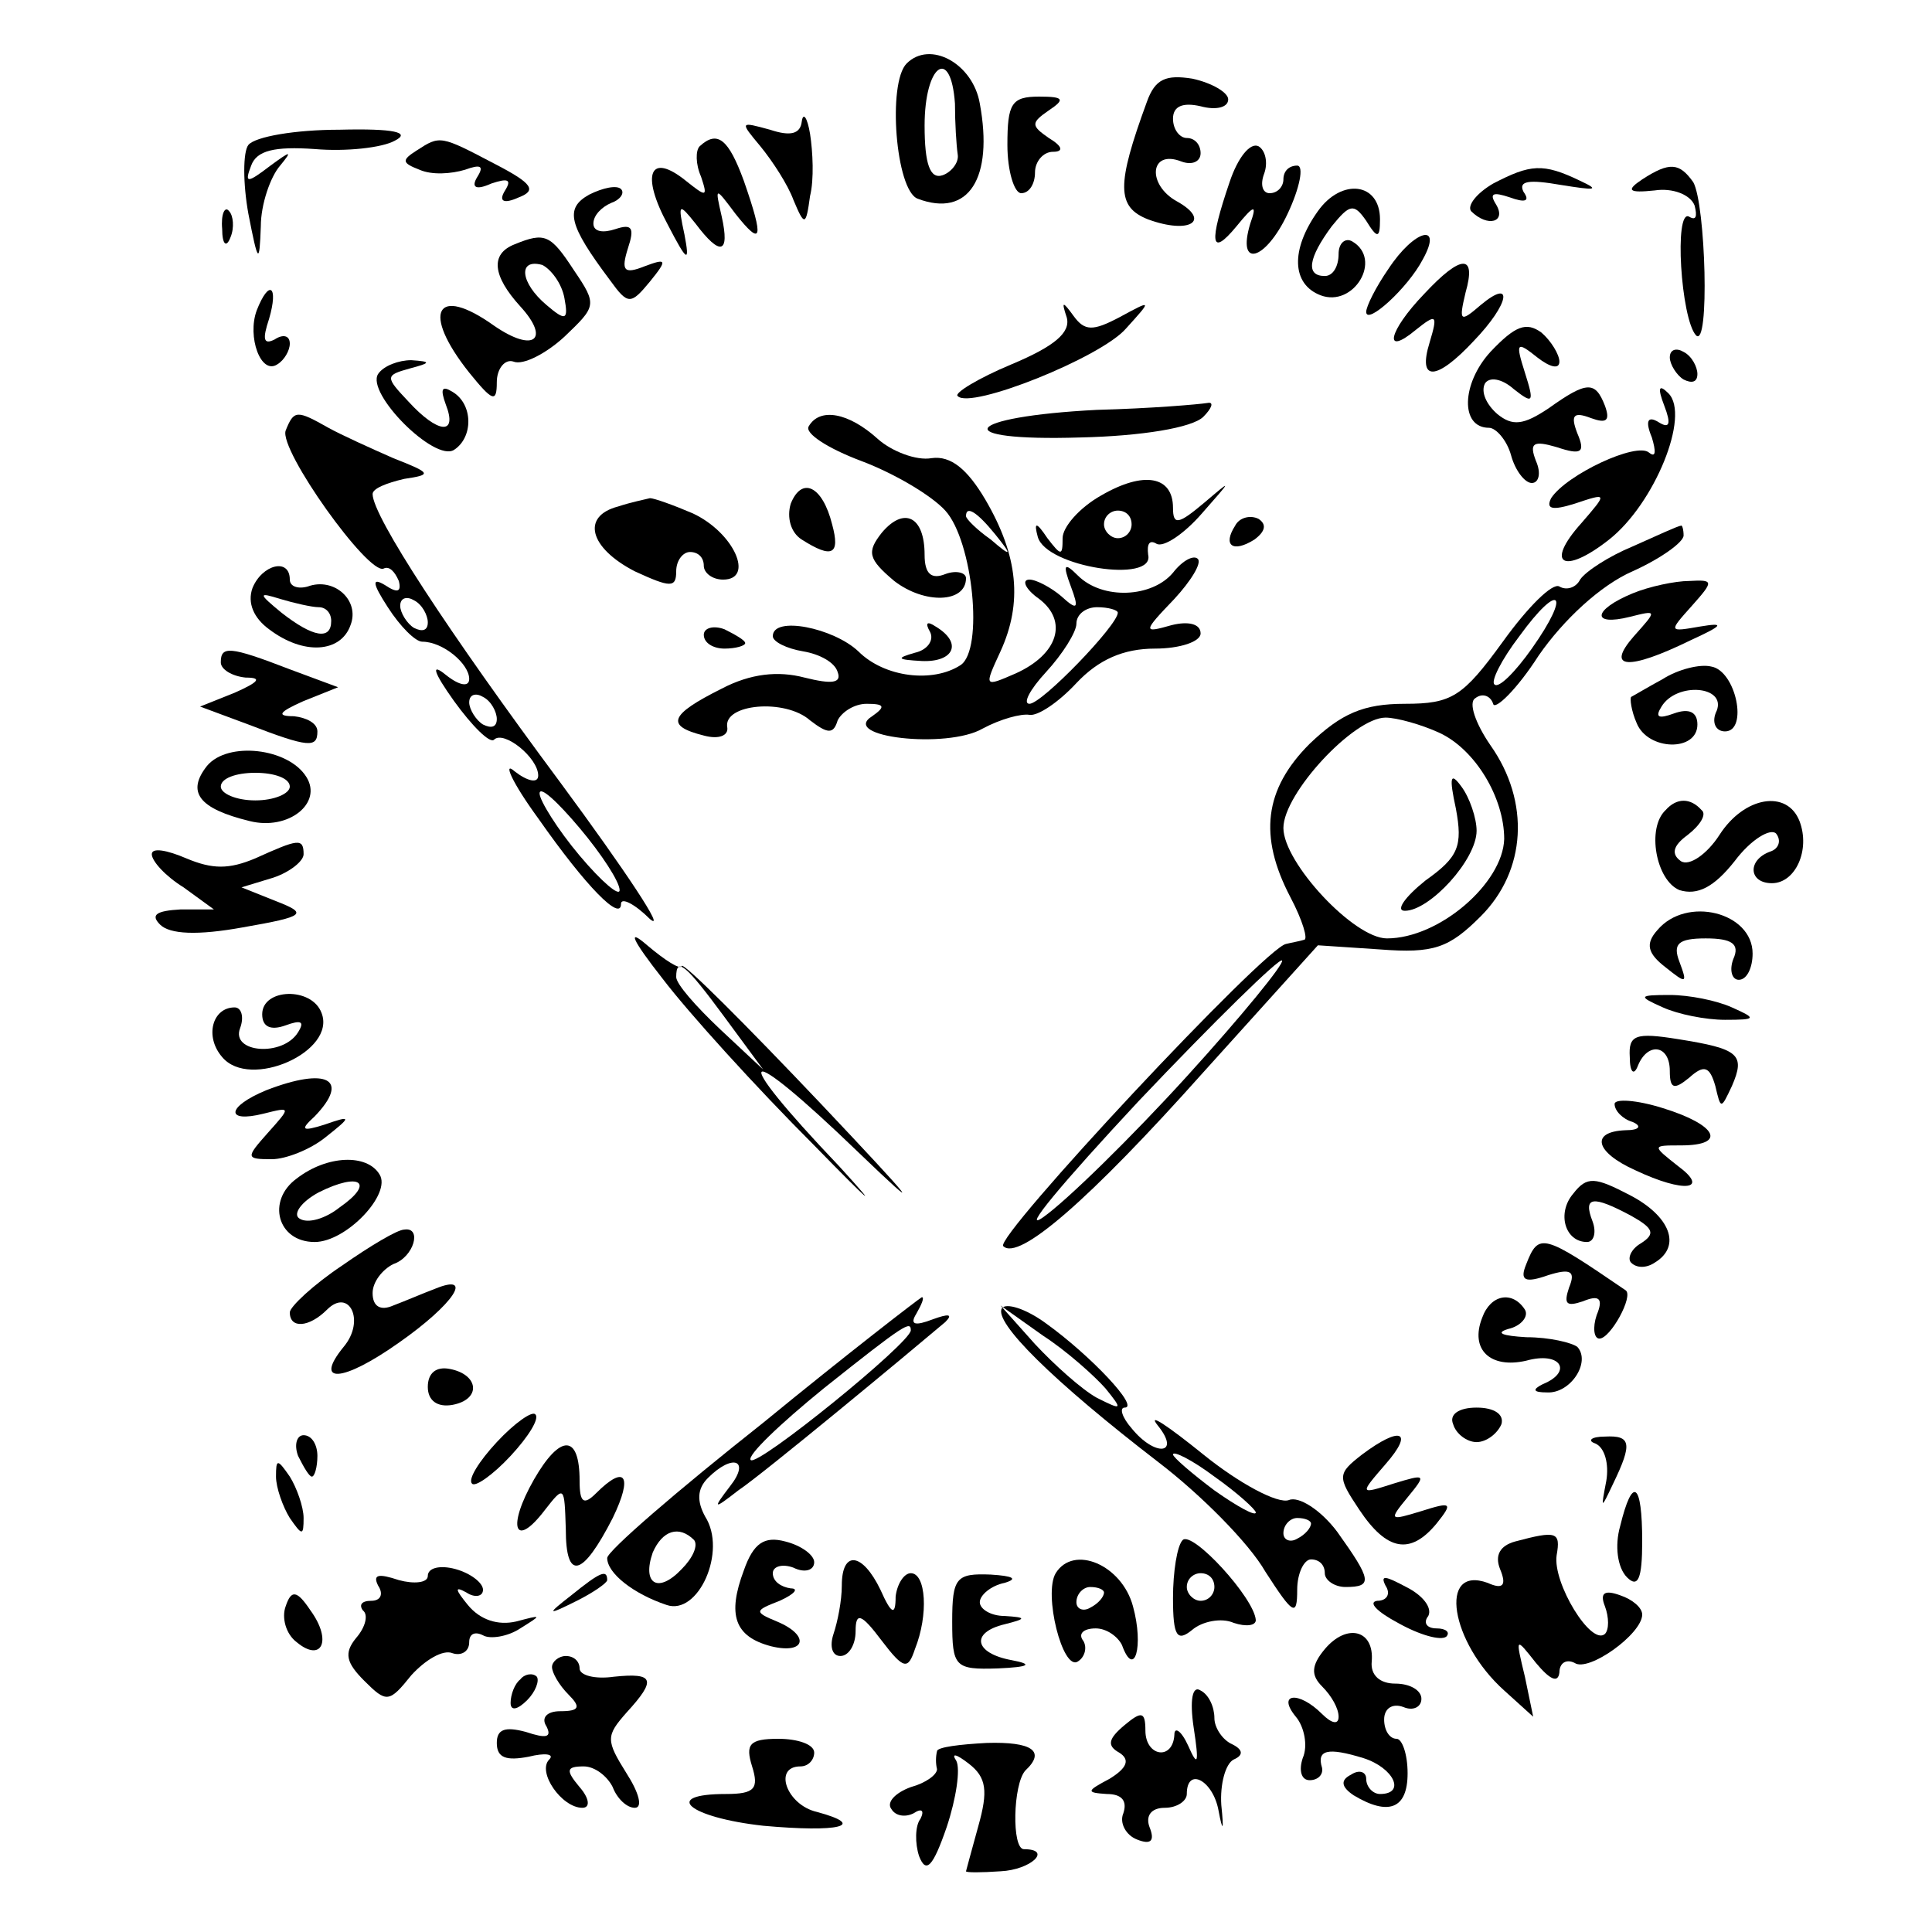 <?xml version="1.0" standalone="no"?>
<!DOCTYPE svg PUBLIC "-//W3C//DTD SVG 20010904//EN"
 "http://www.w3.org/TR/2001/REC-SVG-20010904/DTD/svg10.dtd">
<svg version="1.0" xmlns="http://www.w3.org/2000/svg"
 width="140pt" height="140pt" viewBox="0 0 140 140"
 preserveAspectRatio="xMidYMid meet">
<g transform="translate(0,140) scale(0.1,-0.1)"
fill="#000000" stroke="none">
<path d="M657 1354 c-14 -14 -8 -92 8 -98 37 -14 55 15 45 69 -5 29 -36 46
-53 29z m35 -29 c0 -14 1 -30 2 -37 1 -6 -5 -13 -11 -15 -9 -3 -13 8 -13 36 0
44 19 58 22 16z"/>
<path d="M831 1326 c-22 -60 -22 -76 1 -85 30 -11 46 -1 21 13 -22 12 -20 38
3 29 8 -3 14 0 14 6 0 6 -4 11 -10 11 -5 0 -10 6 -10 14 0 9 7 12 20 9 11 -3
20 -1 20 5 0 5 -12 12 -26 15 -19 3 -27 0 -33 -17z"/>
<path d="M730 1295 c0 -19 5 -35 10 -35 6 0 10 7 10 15 0 8 6 15 13 15 8 0 7
4 -3 10 -13 9 -13 11 0 20 12 8 11 10 -7 10 -20 0 -23 -5 -23 -35z"/>
<path d="M581 1312 c-1 -9 -8 -11 -23 -6 -22 6 -22 6 -7 -12 9 -11 20 -28 24
-39 8 -19 9 -19 12 3 3 12 2 32 0 45 -2 12 -5 16 -6 9z"/>
<path d="M180 1295 c-4 -5 -4 -28 0 -50 7 -36 8 -37 9 -9 0 16 7 36 14 44 9
11 8 11 -7 0 -17 -13 -19 -13 -14 0 4 11 17 14 46 12 23 -2 49 1 58 6 12 6 0
9 -40 8 -32 0 -61 -5 -66 -11z"/>
<path d="M302 1291 c-11 -7 -11 -9 2 -14 9 -4 23 -3 33 0 11 4 14 3 9 -5 -5
-8 -1 -10 10 -5 12 4 15 3 10 -5 -5 -8 -1 -10 10 -5 13 5 10 10 -17 24 -40 21
-40 21 -57 10z"/>
<path d="M507 1294 c-3 -3 -3 -13 1 -22 5 -15 4 -15 -11 -3 -26 21 -33 5 -13
-32 14 -27 16 -28 12 -7 -5 23 -4 23 8 8 18 -24 25 -22 19 5 -5 22 -5 22 10 2
19 -24 21 -19 6 24 -11 30 -19 37 -32 25z"/>
<path d="M891 1268 c-15 -44 -14 -55 5 -32 13 16 15 16 10 2 -10 -33 11 -27
27 7 9 19 12 35 7 35 -6 0 -10 -4 -10 -10 0 -5 -4 -10 -10 -10 -5 0 -7 6 -4
14 3 8 1 17 -4 20 -6 3 -15 -8 -21 -26z"/>
<path d="M1082 1267 c-12 -7 -19 -16 -16 -20 12 -12 26 -8 18 5 -5 8 -2 9 10
5 11 -4 15 -3 10 4 -4 8 4 9 27 5 25 -4 29 -4 14 3 -27 13 -36 12 -63 -2z"/>
<path d="M1190 1270 c-12 -8 -10 -10 9 -8 13 2 26 -3 29 -11 2 -8 1 -11 -4 -8
-11 6 -6 -74 5 -86 10 -10 7 95 -2 111 -10 14 -17 15 -37 2z"/>
<path d="M427 1259 c-18 -10 -15 -22 15 -62 13 -18 15 -18 29 -1 13 16 12 17
-4 11 -15 -6 -17 -3 -12 13 5 15 3 18 -9 14 -9 -3 -16 -2 -16 4 0 6 6 12 13
15 6 2 10 7 7 10 -3 3 -13 1 -23 -4z"/>
<path d="M955 1247 c-20 -28 -19 -53 2 -61 24 -9 45 26 23 39 -5 3 -10 -1 -10
-9 0 -9 -4 -16 -10 -16 -14 0 -12 13 5 36 13 16 16 17 25 4 8 -13 10 -13 10 1
0 27 -28 30 -45 6z"/>
<path d="M161 1234 c0 -11 3 -14 6 -6 3 7 2 16 -1 19 -3 4 -6 -2 -5 -13z"/>
<path d="M373 1223 c-18 -7 -16 -23 4 -45 22 -24 10 -34 -19 -14 -42 30 -53
10 -18 -34 17 -21 20 -22 20 -7 0 10 6 17 12 15 7 -3 24 6 37 18 23 22 24 23
7 48 -17 26 -21 28 -43 19z m36 -39 c3 -16 1 -17 -13 -5 -19 16 -21 34 -3 29
6 -3 14 -13 16 -24z"/>
<path d="M1006 1205 c-9 -13 -16 -27 -16 -31 0 -10 30 17 41 38 15 27 -6 22
-25 -7z"/>
<path d="M1032 1187 c-26 -27 -30 -46 -6 -26 15 12 16 11 10 -9 -9 -29 5 -28
32 1 26 27 29 46 5 26 -15 -13 -16 -12 -11 9 8 28 -3 28 -30 -1z"/>
<path d="M186 1175 c-7 -19 3 -47 15 -39 5 3 9 10 9 15 0 6 -5 7 -11 3 -8 -4
-9 0 -4 15 7 24 0 29 -9 6z"/>
<path d="M773 1170 c3 -11 -9 -21 -40 -34 -24 -10 -42 -21 -39 -23 9 -10 104
28 122 49 19 21 19 21 -5 8 -19 -10 -25 -10 -33 1 -8 11 -9 11 -5 -1z"/>
<path d="M1080 1145 c-21 -23 -22 -55 -1 -55 5 0 13 -9 16 -20 3 -11 10 -20
15 -20 5 0 7 7 3 16 -5 13 -2 15 15 10 18 -6 21 -4 15 10 -5 13 -3 16 10 11
11 -4 14 -2 10 9 -7 18 -13 18 -41 -2 -18 -12 -26 -13 -37 -4 -8 7 -12 16 -9
22 3 5 12 4 21 -4 14 -11 15 -10 8 12 -7 22 -6 23 9 11 9 -7 16 -9 16 -3 0 5
-6 15 -13 21 -11 8 -19 5 -37 -14z"/>
<path d="M1210 1141 c0 -5 5 -13 10 -16 6 -3 10 -2 10 4 0 5 -4 13 -10 16 -5
3 -10 2 -10 -4z"/>
<path d="M274 1129 c-9 -14 41 -64 55 -55 14 9 14 33 -1 42 -8 5 -9 2 -5 -9 9
-23 -6 -21 -27 2 -17 18 -17 19 1 24 15 4 16 5 1 6 -9 0 -20 -4 -24 -10z"/>
<path d="M1206 1106 c5 -13 4 -17 -4 -12 -8 5 -10 1 -5 -11 3 -10 3 -15 -2
-11 -9 8 -60 -16 -71 -33 -4 -8 1 -9 17 -4 24 8 24 8 5 -14 -27 -30 -13 -38
20 -12 33 26 59 90 43 106 -7 7 -8 4 -3 -9z"/>
<path d="M795 1103 c-98 -5 -109 -23 -12 -20 44 1 81 7 89 15 6 6 8 11 3 10
-6 -1 -41 -4 -80 -5z"/>
<path d="M207 1088 c-5 -14 60 -105 71 -100 4 2 8 -2 11 -9 2 -8 -1 -9 -10 -3
-10 6 -9 1 2 -16 9 -14 20 -25 25 -25 15 0 34 -16 34 -27 0 -6 -7 -5 -17 3
-11 9 -9 2 6 -19 13 -18 26 -31 29 -28 7 7 32 -13 32 -26 0 -6 -8 -4 -17 3 -9
8 -2 -8 17 -34 35 -50 60 -75 60 -62 0 5 10 0 21 -11 12 -10 -17 34 -65 99
-81 109 -136 193 -136 209 0 4 10 8 23 11 20 3 20 4 -8 15 -16 7 -38 17 -47
22 -23 13 -25 13 -31 -2z m103 -139 c0 -6 -4 -7 -10 -4 -5 3 -10 11 -10 16 0
6 5 7 10 4 6 -3 10 -11 10 -16z m50 -70 c0 -6 -4 -7 -10 -4 -5 3 -10 11 -10
16 0 6 5 7 10 4 6 -3 10 -11 10 -16z m89 -124 c0 -5 -13 6 -29 25 -16 19 -29
40 -29 45 0 6 13 -6 29 -25 16 -19 29 -39 29 -45z"/>
<path d="M586 1091 c-3 -5 14 -16 38 -25 24 -9 51 -25 61 -36 20 -22 28 -101
11 -112 -20 -13 -55 -9 -74 10 -18 17 -62 26 -62 11 0 -4 10 -9 22 -11 12 -2
23 -8 25 -15 3 -8 -4 -9 -24 -4 -19 5 -39 3 -60 -8 -38 -19 -41 -27 -13 -34
11 -3 18 0 17 6 -3 17 42 21 60 5 13 -10 17 -10 20 0 3 6 12 12 21 12 13 0 14
-2 4 -9 -24 -15 54 -24 80 -9 13 7 28 11 34 10 6 -1 21 9 34 23 16 17 34 25
57 25 18 0 33 5 33 11 0 7 -9 9 -21 6 -21 -6 -21 -5 2 19 12 13 20 26 17 29
-3 3 -11 -1 -18 -10 -15 -18 -51 -20 -69 -2 -10 10 -11 8 -5 -8 6 -16 5 -18
-7 -7 -7 6 -18 12 -23 12 -6 0 -3 -7 7 -14 21 -16 14 -40 -17 -54 -23 -10 -23
-10 -11 16 16 35 13 69 -11 110 -13 22 -25 32 -39 30 -11 -2 -29 5 -39 14 -21
19 -42 23 -50 9z m135 -78 c13 -16 12 -17 -3 -4 -10 7 -18 15 -18 17 0 8 8 3
21 -13z m89 -57 c0 -9 -55 -66 -64 -66 -5 0 0 10 12 23 12 13 22 29 22 35 0 7
7 12 15 12 8 0 15 -2 15 -4z"/>
<path d="M798 1041 c-16 -9 -28 -23 -28 -31 0 -13 -1 -13 -11 0 -8 12 -10 12
-7 1 6 -22 85 -34 80 -13 -1 8 1 11 6 8 5 -3 20 7 33 22 22 25 22 25 2 8 -19
-16 -23 -17 -23 -4 0 23 -21 27 -52 9z m22 -21 c0 -5 -4 -10 -10 -10 -5 0 -10
5 -10 10 0 6 5 10 10 10 6 0 10 -4 10 -10z"/>
<path d="M573 1035 c-3 -10 0 -21 8 -26 22 -14 28 -11 22 11 -7 28 -22 35 -30
15z"/>
<path d="M448 1033 c-27 -7 -21 -30 12 -47 26 -12 30 -12 30 0 0 8 5 14 10 14
6 0 10 -4 10 -10 0 -5 6 -10 14 -10 23 0 8 34 -22 48 -14 6 -28 11 -31 11 -4
-1 -14 -3 -23 -6z"/>
<path d="M639 1014 c-11 -14 -10 -19 9 -35 22 -17 52 -16 52 2 0 4 -7 6 -15 3
-10 -4 -15 0 -15 14 0 28 -15 35 -31 16z"/>
<path d="M895 1019 c-9 -14 -2 -20 14 -10 8 6 9 11 3 15 -6 3 -14 1 -17 -5z"/>
<path d="M1183 1004 c-17 -7 -34 -18 -38 -24 -3 -6 -10 -8 -15 -5 -5 3 -23
-15 -41 -40 -29 -40 -37 -45 -71 -45 -30 0 -46 -7 -69 -29 -33 -33 -37 -67
-14 -111 9 -17 13 -31 10 -31 -3 -1 -9 -2 -13 -3 -15 -2 -212 -213 -205 -219
11 -11 62 33 145 126 l83 92 45 -3 c39 -3 50 1 73 24 33 33 36 83 7 124 -11
16 -16 31 -11 34 5 4 11 2 13 -4 1 -5 17 10 33 35 18 26 45 51 68 61 20 9 37
21 37 26 0 4 -1 8 -2 7 -2 0 -17 -7 -35 -15z m-73 -74 c-12 -17 -24 -29 -27
-26 -3 2 5 18 18 35 29 40 38 32 9 -9z m-67 -61 c26 -12 47 -47 47 -77 -1 -32
-47 -72 -85 -72 -24 0 -75 55 -75 80 0 25 51 80 74 80 8 0 26 -5 39 -11z
m-183 -249 c-40 -44 -87 -90 -104 -102 -17 -12 14 25 69 84 55 58 102 104 104
102 2 -2 -29 -40 -69 -84z"/>
<path d="M1055 814 c5 -27 2 -35 -22 -52 -15 -12 -22 -22 -15 -22 18 0 52 37
52 58 0 9 -5 24 -11 32 -8 11 -9 7 -4 -16z"/>
<path d="M183 974 c-4 -11 1 -22 12 -30 25 -19 52 -17 59 3 7 18 -12 35 -31
28 -7 -2 -13 0 -13 5 0 16 -20 11 -27 -6z m48 -14 c5 0 9 -4 9 -10 0 -14 -13
-12 -36 6 -17 14 -17 15 -1 10 10 -3 23 -6 28 -6z"/>
<path d="M1183 970 c-29 -12 -30 -24 -2 -17 20 5 20 5 3 -14 -21 -24 -4 -25
41 -3 24 11 25 13 7 10 -23 -4 -23 -4 -6 15 16 18 16 19 -2 18 -10 0 -29 -4
-41 -9z"/>
<path d="M510 940 c0 -6 7 -10 15 -10 8 0 15 2 15 4 0 2 -7 6 -15 10 -8 3 -15
1 -15 -4z"/>
<path d="M674 942 c3 -6 -2 -13 -11 -15 -14 -4 -13 -5 5 -6 23 -1 30 13 10 25
-6 4 -8 3 -4 -4z"/>
<path d="M160 920 c0 -5 8 -10 18 -11 12 0 10 -3 -8 -11 l-25 -10 35 -13 c44
-17 50 -17 50 -5 0 6 -8 10 -17 11 -13 0 -11 3 7 11 l25 10 -35 13 c-44 17
-50 17 -50 5z"/>
<path d="M1205 908 c-11 -6 -21 -12 -23 -13 -1 -1 0 -10 4 -19 8 -20 44 -21
44 -1 0 9 -6 12 -17 8 -11 -4 -14 -3 -9 5 11 18 47 15 40 -3 -4 -8 -1 -15 6
-15 17 0 8 44 -10 47 -8 2 -24 -2 -35 -9z"/>
<path d="M150 845 c-15 -19 -6 -31 31 -40 28 -7 53 13 41 32 -13 21 -57 26
-72 8z m60 -15 c0 -5 -11 -10 -25 -10 -14 0 -25 5 -25 10 0 6 11 10 25 10 14
0 25 -4 25 -10z"/>
<path d="M1207 813 c-14 -13 -7 -51 10 -58 13 -4 25 2 40 21 12 16 26 24 30
20 4 -5 2 -11 -4 -13 -17 -6 -16 -23 1 -23 17 0 28 24 20 45 -9 23 -40 18 -58
-10 -9 -14 -22 -23 -28 -19 -7 5 -6 11 5 19 9 7 14 15 10 18 -8 9 -18 9 -26 0z"/>
<path d="M110 781 c0 -5 10 -16 23 -24 l22 -16 -24 0 c-18 -1 -22 -4 -15 -11
7 -7 27 -8 60 -2 46 8 47 10 24 19 l-25 10 23 7 c12 4 22 12 22 17 0 12 -4 11
-35 -3 -19 -8 -31 -8 -50 0 -14 6 -25 8 -25 3z"/>
<path d="M1201 726 c-9 -10 -7 -17 6 -27 15 -12 16 -12 10 4 -5 13 -1 17 19
17 19 0 25 -4 20 -15 -3 -8 -1 -15 4 -15 6 0 10 9 10 19 0 30 -48 42 -69 17z"/>
<path d="M480 691 c19 -25 68 -79 110 -121 41 -42 49 -49 18 -15 -82 86 -72
93 14 10 50 -48 41 -37 -27 35 -55 58 -100 103 -101 100 -1 -3 -12 4 -25 15
-15 13 -11 4 11 -24z m45 -28 l28 -38 -31 29 c-18 17 -32 33 -32 38 0 15 7 9
35 -29z"/>
<path d="M190 665 c0 -9 6 -12 17 -8 11 4 14 3 9 -5 -11 -18 -49 -15 -42 3 3
8 1 15 -4 15 -16 0 -22 -21 -9 -36 20 -24 83 4 72 32 -7 19 -43 18 -43 -1z"/>
<path d="M1205 670 c11 -5 31 -9 45 -9 23 0 23 1 5 9 -11 5 -31 9 -45 9 -23 0
-23 -1 -5 -9z"/>
<path d="M1181 634 c0 -11 3 -14 6 -6 7 17 23 15 23 -4 0 -13 3 -14 14 -5 11
10 15 8 19 -6 4 -17 4 -17 12 0 10 23 5 27 -39 34 -31 5 -36 3 -35 -13z"/>
<path d="M193 610 c-29 -12 -30 -24 -2 -17 20 5 20 5 3 -14 -16 -18 -16 -19 3
-19 10 0 28 7 39 16 19 15 19 16 -1 9 -16 -5 -18 -4 -7 6 26 27 9 36 -35 19z"/>
<path d="M1170 600 c0 -5 6 -11 13 -13 7 -3 5 -6 -5 -6 -26 -1 -22 -16 7 -29
36 -17 54 -14 31 3 -19 15 -19 15 2 15 34 0 26 15 -13 27 -19 6 -35 7 -35 3z"/>
<path d="M215 546 c-22 -16 -14 -46 13 -46 23 0 56 35 47 49 -9 15 -38 14 -60
-3z m31 -21 c-10 -8 -23 -12 -29 -8 -5 3 1 12 14 19 30 15 41 7 15 -11z"/>
<path d="M1140 535 c-12 -14 -6 -35 10 -35 5 0 7 7 4 15 -7 18 0 19 28 4 16
-9 18 -13 7 -20 -7 -4 -10 -11 -7 -14 4 -4 11 -4 17 0 20 12 11 34 -18 49 -25
13 -31 14 -41 1z"/>
<path d="M248 483 c-21 -14 -38 -30 -38 -34 0 -12 14 -11 27 2 16 16 28 -8 12
-27 -22 -27 -1 -26 40 3 40 28 55 51 26 39 -8 -3 -22 -9 -30 -12 -9 -4 -15 -1
-15 9 0 8 7 17 15 21 15 5 21 27 8 25 -5 0 -25 -12 -45 -26z"/>
<path d="M1106 484 c-5 -12 -1 -14 16 -8 16 5 20 3 15 -9 -4 -12 -2 -14 10
-10 12 5 15 2 10 -10 -3 -9 -2 -17 2 -17 8 0 25 31 19 35 -60 41 -63 42 -72
19z"/>
<path d="M553 369 c-62 -49 -113 -93 -113 -98 0 -11 19 -26 43 -34 23 -8 44
39 28 64 -6 11 -6 20 2 28 18 18 31 13 16 -6 -13 -17 -12 -17 6 -3 18 12 124
100 150 122 6 6 2 6 -9 2 -13 -5 -17 -4 -12 4 4 7 6 12 4 12 -2 -1 -54 -41
-115 -91z m107 67 c0 -9 -111 -99 -116 -94 -3 3 21 26 53 52 59 47 63 49 63
42z m-157 -152 c3 -4 -1 -13 -9 -21 -17 -18 -29 -11 -21 12 7 16 19 20 30 9z"/>
<path d="M726 452 c-6 -10 36 -52 114 -112 30 -23 65 -58 77 -79 20 -31 23
-33 23 -13 0 12 5 22 10 22 6 0 10 -4 10 -10 0 -5 7 -10 15 -10 20 0 19 5 -6
40 -12 16 -28 26 -35 23 -8 -3 -36 12 -62 33 -26 21 -41 31 -33 21 17 -21 -2
-23 -19 -2 -7 8 -9 15 -5 15 11 0 -25 38 -57 61 -15 11 -29 15 -32 11z m75
-58 c13 -16 12 -16 -6 -7 -11 6 -31 24 -45 39 l-25 28 31 -22 c17 -11 37 -29
45 -38z m109 -90 c0 -3 -13 4 -30 16 -16 12 -30 24 -30 26 0 3 14 -4 30 -16
17 -12 30 -24 30 -26z m40 -8 c0 -3 -4 -8 -10 -11 -5 -3 -10 -1 -10 4 0 6 5
11 10 11 6 0 10 -2 10 -4z"/>
<path d="M1074 445 c-9 -23 6 -37 32 -31 25 7 34 -8 12 -17 -8 -4 -7 -6 3 -6
17 -1 32 22 22 33 -4 3 -20 7 -37 7 -17 1 -23 3 -13 6 9 2 15 9 12 14 -9 14
-25 11 -31 -6z"/>
<path d="M310 395 c0 -10 7 -15 18 -13 21 4 19 22 -2 26 -10 2 -16 -3 -16 -13z"/>
<path d="M360 355 c-13 -14 -21 -27 -18 -30 2 -3 15 6 28 20 13 14 21 27 18
30 -2 3 -15 -6 -28 -20z"/>
<path d="M1053 368 c2 -7 10 -13 17 -13 7 0 15 6 18 13 2 7 -5 12 -18 12 -13
0 -20 -5 -17 -12z"/>
<path d="M216 345 c4 -8 8 -15 10 -15 2 0 4 7 4 15 0 8 -4 15 -10 15 -5 0 -7
-7 -4 -15z"/>
<path d="M387 328 c-20 -35 -14 -51 8 -22 14 18 14 17 15 -14 0 -38 12 -35 34
8 15 31 9 39 -12 18 -9 -9 -12 -7 -12 9 0 34 -14 34 -33 1z"/>
<path d="M987 346 c-18 -14 -18 -16 -2 -40 20 -30 37 -33 56 -10 12 15 11 16
-11 9 -23 -7 -24 -7 -10 10 14 17 13 17 -10 10 -25 -8 -25 -8 -6 14 21 24 11
28 -17 7z"/>
<path d="M1156 354 c7 -3 10 -15 8 -27 -4 -21 -4 -21 5 -2 14 29 13 35 -6 34
-10 0 -13 -3 -7 -5z"/>
<path d="M200 330 c0 -8 5 -22 10 -30 9 -13 10 -13 10 0 0 8 -5 22 -10 30 -9
13 -10 13 -10 0z"/>
<path d="M1174 294 c-4 -14 -2 -30 5 -37 8 -8 11 -1 11 26 0 43 -7 48 -16 11z"/>
<path d="M539 262 c-12 -32 -7 -48 20 -55 25 -6 28 8 4 18 -17 7 -16 8 2 15
11 5 14 9 8 9 -7 1 -13 5 -13 11 0 5 7 7 15 4 8 -4 15 -2 15 4 0 5 -9 12 -21
15 -15 4 -23 -1 -30 -21z"/>
<path d="M857 284 c-4 -4 -7 -23 -7 -42 0 -28 3 -32 14 -23 7 6 21 9 30 5 9
-3 16 -2 16 2 -1 16 -46 65 -53 58z m23 -34 c0 -5 -4 -10 -10 -10 -5 0 -10 5
-10 10 0 6 5 10 10 10 6 0 10 -4 10 -10z"/>
<path d="M1098 283 c-11 -3 -15 -10 -11 -20 5 -12 2 -15 -9 -10 -36 13 -27
-43 12 -78 l21 -19 -6 29 c-7 29 -7 29 8 10 10 -12 16 -15 17 -7 0 7 5 10 11
7 10 -7 49 21 49 35 0 5 -7 11 -16 14 -11 4 -15 2 -11 -8 3 -8 3 -17 0 -20
-10 -9 -38 37 -35 57 3 17 0 18 -30 10z"/>
<path d="M310 258 c0 -5 -10 -6 -21 -3 -15 5 -19 4 -15 -4 4 -6 2 -11 -5 -11
-7 0 -9 -3 -6 -7 4 -3 2 -12 -5 -20 -9 -11 -7 -18 6 -31 16 -16 18 -16 34 4
10 11 23 19 30 16 6 -2 12 1 12 8 0 6 4 8 10 5 5 -3 18 -1 27 5 16 10 16 10
-3 5 -13 -3 -26 1 -35 12 -9 11 -10 14 -1 9 6 -4 12 -3 12 2 0 5 -9 12 -20 15
-11 3 -20 1 -20 -5z"/>
<path d="M610 251 c0 -11 -3 -26 -6 -35 -3 -9 -1 -16 5 -16 6 0 11 8 11 18 0
14 4 13 19 -7 16 -21 19 -21 24 -6 10 25 8 55 -3 55 -5 0 -10 -8 -11 -17 0
-14 -3 -13 -11 5 -13 27 -28 29 -28 3z"/>
<path d="M765 260 c-9 -15 5 -71 16 -64 5 3 7 10 4 15 -4 5 0 9 9 9 8 0 16 -6
19 -12 9 -25 16 -1 8 28 -8 30 -43 45 -56 24z m35 -14 c0 -3 -4 -8 -10 -11 -5
-3 -10 -1 -10 4 0 6 5 11 10 11 6 0 10 -2 10 -4z"/>
<path d="M414 244 c-18 -14 -18 -15 4 -4 12 6 22 13 22 15 0 8 -5 6 -26 -11z"/>
<path d="M690 225 c0 -33 2 -35 33 -34 23 1 26 3 10 6 -27 5 -30 20 -5 26 16
4 16 5 0 6 -10 0 -18 5 -18 10 0 5 8 12 18 14 10 3 6 5 -10 6 -25 1 -28 -2
-28 -34z"/>
<path d="M1004 251 c4 -6 1 -11 -6 -11 -7 -1 0 -8 15 -16 16 -9 31 -13 35 -10
3 3 0 6 -7 6 -7 0 -10 4 -6 9 3 6 -4 15 -16 21 -15 8 -19 9 -15 1z"/>
<path d="M207 236 c-3 -8 0 -20 8 -26 18 -15 26 1 10 23 -10 15 -14 15 -18 3z"/>
<path d="M960 205 c-10 -12 -10 -19 -2 -27 7 -7 12 -16 12 -22 0 -6 -5 -5 -12
2 -17 17 -33 15 -19 -2 6 -7 9 -21 5 -30 -3 -9 -1 -16 5 -16 6 0 10 4 9 9 -4
13 4 15 30 7 22 -7 31 -26 12 -26 -5 0 -10 5 -10 11 0 5 -5 7 -11 3 -8 -4 -7
-9 2 -15 25 -15 39 -10 39 16 0 14 -4 25 -8 25 -5 0 -9 6 -9 14 0 8 6 12 14 9
7 -3 13 0 13 6 0 6 -8 11 -19 11 -11 0 -18 6 -17 16 2 23 -18 28 -34 9z"/>
<path d="M400 192 c0 -4 5 -13 12 -20 9 -9 8 -12 -6 -12 -10 0 -14 -5 -10 -11
4 -8 0 -9 -15 -4 -15 4 -21 2 -21 -8 0 -11 7 -13 23 -10 12 3 19 2 15 -2 -9
-9 9 -35 24 -35 6 0 5 7 -2 15 -10 12 -10 15 3 15 8 0 17 -7 21 -15 3 -8 10
-15 16 -15 6 0 3 11 -6 25 -15 24 -15 27 0 44 22 24 20 29 -9 26 -14 -2 -25 1
-25 6 0 5 -4 9 -10 9 -5 0 -10 -4 -10 -8z"/>
<path d="M377 183 c-4 -3 -7 -11 -7 -17 0 -6 5 -5 12 2 6 6 9 14 7 17 -3 3 -9
2 -12 -2z"/>
<path d="M865 148 c4 -26 3 -29 -4 -13 -5 11 -10 14 -10 8 -1 -19 -21 -16 -21
3 0 14 -3 14 -15 4 -12 -10 -13 -15 -4 -20 8 -5 6 -11 -7 -19 -17 -9 -17 -10
-2 -11 11 0 15 -5 12 -14 -3 -7 2 -16 10 -19 10 -4 13 -1 9 9 -3 8 1 14 11 14
9 0 16 5 16 10 0 20 19 10 23 -12 3 -16 4 -15 2 4 -1 15 3 30 9 33 7 3 7 7 -1
11 -7 3 -13 12 -13 19 0 8 -4 17 -10 20 -6 4 -8 -7 -5 -27z"/>
<path d="M545 120 c5 -16 2 -20 -19 -20 -47 0 -27 -17 27 -23 55 -5 76 0 39
10 -22 5 -32 33 -12 33 6 0 10 5 10 10 0 6 -12 10 -26 10 -21 0 -24 -4 -19
-20z"/>
<path d="M679 131 c-1 -4 -1 -9 0 -13 0 -4 -8 -10 -19 -13 -11 -4 -18 -11 -14
-16 3 -5 10 -6 16 -3 6 4 8 2 5 -4 -4 -5 -4 -18 -1 -27 5 -13 10 -8 20 21 7
21 10 42 7 48 -4 6 0 5 9 -2 13 -10 14 -20 7 -45 -5 -18 -9 -33 -9 -33 0 -1
11 -1 25 0 22 1 38 16 17 16 -9 0 -8 47 1 57 15 14 5 21 -28 20 -19 -1 -36 -3
-36 -6z"/>
</g>
</svg>
